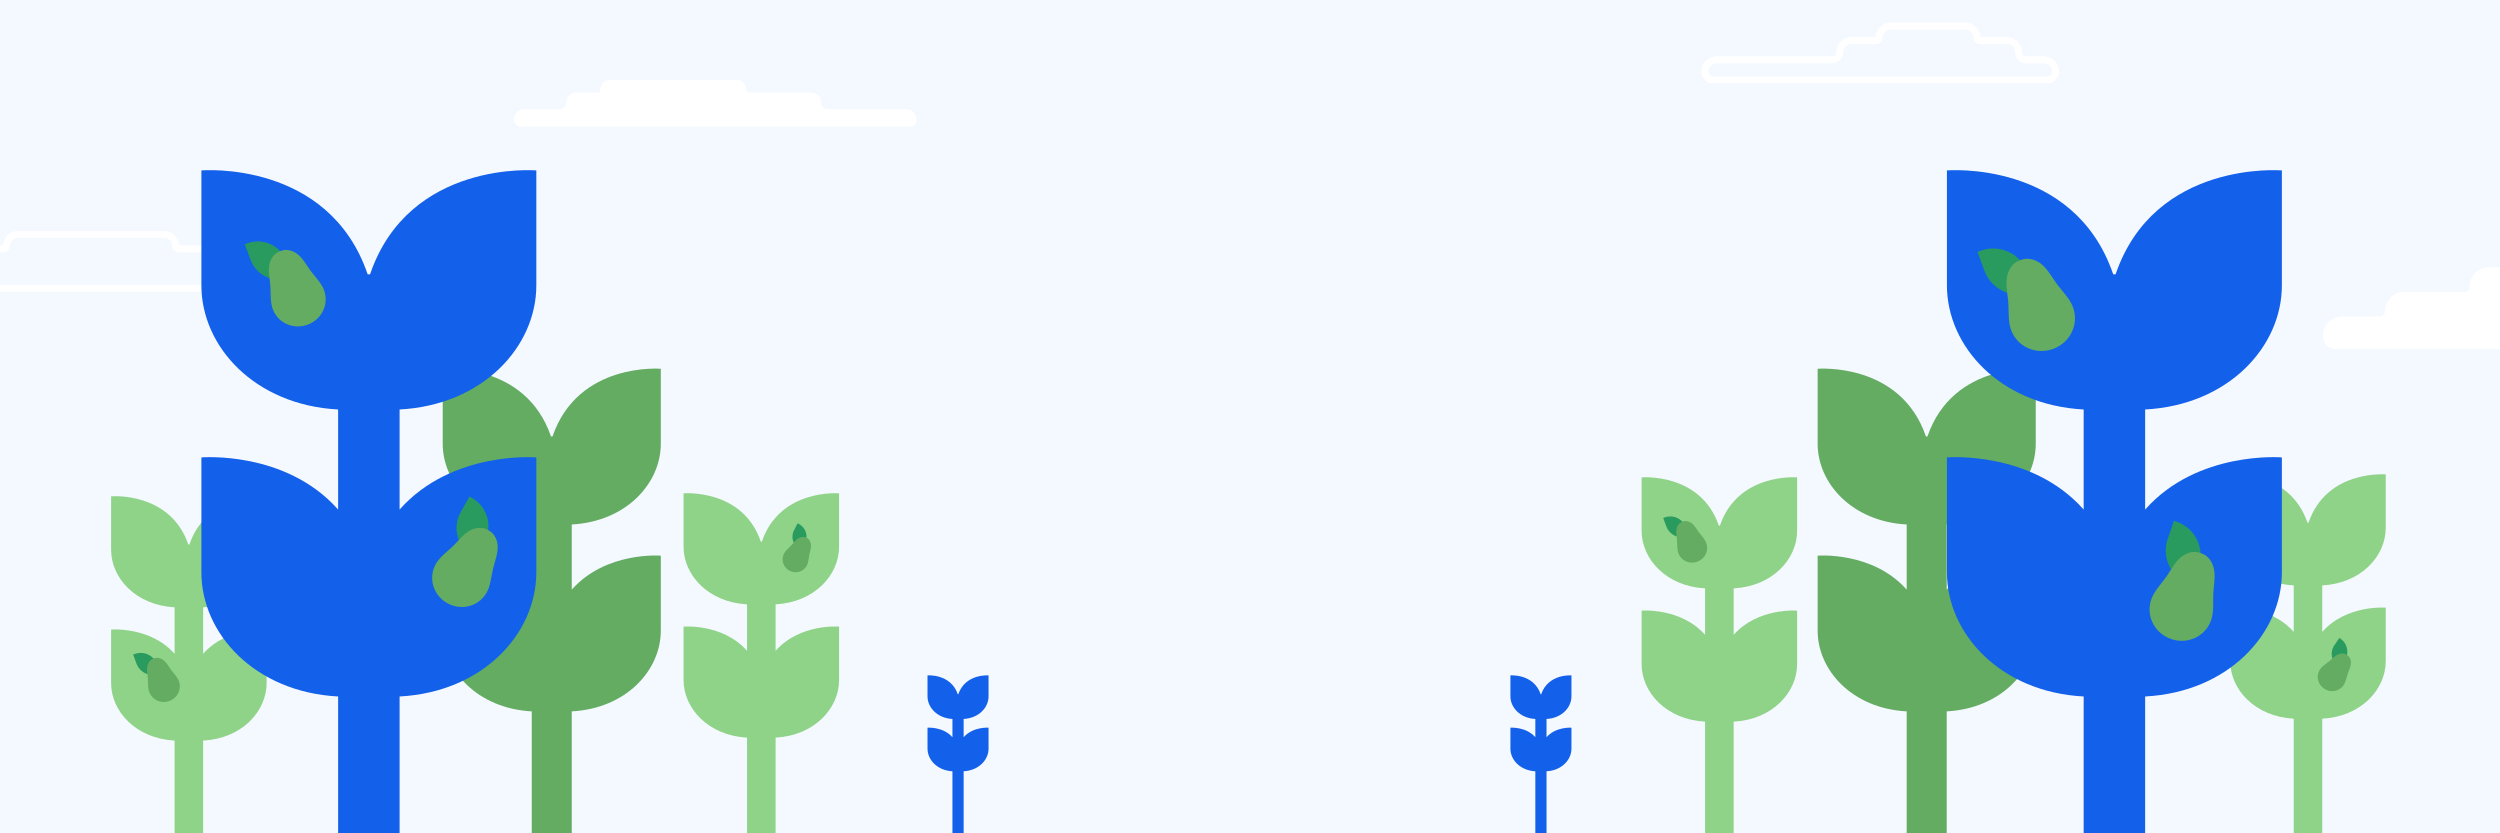 <svg width="1440" height="480" viewBox="0 0 1440 480" fill="none" xmlns="http://www.w3.org/2000/svg">
  <rect x="0" y="0" width="1440" height="480" fill="#333333" stroke="none"/>
  <g clip-path="url(#clip0_155_2655)">
    <rect width="1440" height="480" fill="#F4F8FF"/>
    <path d="M522.16 62.931H476.685C474.693 62.931 473.075 61.279 473.075 59.245C473.075 55.953 470.462 53.284 467.24 53.284H431.153C430.439 53.284 429.857 52.693 429.857 51.961C429.857 48.669 427.243 46 424.021 46H351.559C348.337 46 345.724 48.669 345.724 51.961C345.724 52.689 345.146 53.284 344.428 53.284H331.983C328.761 53.284 326.147 55.953 326.147 59.245C326.147 61.279 324.53 62.931 322.538 62.931H301.836C298.613 62.931 296 65.6 296 68.892C296 71.161 297.8 73 300.022 73H523.978C526.2 73 528 71.161 528 68.892C528 65.6 525.387 62.931 522.164 62.931H522.16Z" fill="white"/>
    <path d="M208.234 154.439H155.506C153.196 154.439 151.321 152.542 151.321 150.207C151.321 146.428 148.291 143.363 144.555 143.363H102.712C101.885 143.363 101.21 142.685 101.21 141.844C101.21 138.065 98.179 135 94.443 135H10.425C6.689 135 3.659 138.065 3.659 141.844C3.659 142.68 2.988 143.363 2.157 143.363H-12.273C-16.009 143.363 -19.04 146.428 -19.04 150.207C-19.04 152.542 -20.915 154.439 -23.224 154.439H-47.234C-50.97 154.439 -54 157.504 -54 161.283C-54 163.889 -51.913 166 -49.336 166H210.336C212.913 166 215 163.889 215 161.283C215 157.504 211.97 154.439 208.234 154.439Z" stroke="white" stroke-width="4" stroke-linecap="round" stroke-linejoin="round"/>
    <path d="M1177.23 34.439H1166.92C1164.61 34.439 1162.74 32.542 1162.74 30.207C1162.74 26.428 1159.71 23.363 1155.98 23.363H1140.21C1139.38 23.363 1138.7 22.685 1138.7 21.844C1138.7 18.065 1135.68 15 1131.94 15H1089.12C1085.39 15 1082.36 18.065 1082.36 21.844C1082.36 22.68 1081.69 23.363 1080.86 23.363H1066.43C1062.7 23.363 1059.67 26.428 1059.67 30.207C1059.67 32.542 1057.79 34.439 1055.49 34.439H988.763C985.029 34.439 982 37.504 982 41.283C982 43.889 984.086 46 986.662 46H1179.34C1181.91 46 1184 43.889 1184 41.283C1184 37.504 1180.97 34.439 1177.24 34.439H1177.23Z" stroke="white" stroke-width="4" stroke-linecap="round" stroke-linejoin="round"/>
    <path d="M1521.84 179.125C1521.84 174.161 1517.86 170.138 1512.93 170.138H1492.24C1489.42 170.138 1487.13 167.834 1487.13 164.986C1487.13 160.023 1483.14 156 1478.22 156H1433.46C1428.54 156 1424.55 160.023 1424.55 164.986C1424.55 167.83 1422.26 170.138 1419.44 170.138H1384.69C1379.77 170.138 1375.78 174.161 1375.78 179.125C1375.78 181.968 1373.49 184.276 1370.67 184.276H1348.91C1343.99 184.276 1340 188.299 1340 193.263V193.848C1340 196.692 1342.28 199 1345.11 199H1544.89C1547.71 199 1550 196.696 1550 193.848V193.263C1550 188.299 1546.01 184.276 1541.09 184.276H1526.95C1524.13 184.276 1521.84 181.972 1521.84 179.125Z" fill="white" stroke="white" stroke-width="4" stroke-linecap="round" stroke-linejoin="round"/>
    <path d="M890.8 480.006V444.256C899.567 443.788 905.153 437.642 905.153 431.227V419.156C905.153 419.156 896.306 418.415 890.8 424.63V414.127C899.567 413.66 905.153 407.513 905.153 401.099V389.028C905.153 389.028 891.809 387.905 887.699 399.935H887.454C883.344 387.905 870 389.028 870 389.028V401.099C870 407.513 875.586 413.66 884.353 414.127V424.63C878.847 418.415 870 419.156 870 419.156V431.227C870 437.642 875.586 443.788 884.353 444.256V480.006H890.805H890.8Z" fill="#1360EA"/>
    <path d="M555.052 480.006V444.256C563.819 443.788 569.405 437.642 569.405 431.227V419.156C569.405 419.156 560.559 418.415 555.052 424.63V414.127C563.819 413.66 569.405 407.513 569.405 401.099V389.028C569.405 389.028 556.061 387.905 551.951 399.935H551.706C547.596 387.905 534.252 389.028 534.252 389.028V401.099C534.252 407.513 539.839 413.66 548.605 414.127V424.63C543.099 418.415 534.252 419.156 534.252 419.156V431.227C534.252 437.642 539.839 443.788 548.605 444.256V480.006H555.058H555.052Z" fill="#1360EA"/>
    <path d="M446.745 519.884V424.869C469.083 423.677 483.311 408.025 483.311 391.672V360.922C483.311 360.922 460.773 359.035 446.745 374.869V348.105C469.083 346.913 483.311 331.262 483.311 314.909V284.159C483.311 284.159 449.31 281.291 438.839 311.949H438.206C427.74 281.291 393.733 284.159 393.733 284.159V314.909C393.733 331.256 407.961 346.913 430.3 348.105V374.869C416.272 359.035 393.733 360.922 393.733 360.922V391.672C393.733 408.02 407.961 423.677 430.3 424.869V519.884H446.739H446.745ZM454.776 511.251C443.165 505.47 433.401 524.371 433.401 524.371C433.401 524.371 435.168 525.249 440.286 527.798C447.28 531.282 457.016 528.528 462.289 519.217L463.902 515.978L454.776 511.251Z" fill="#8FD388"/>
    <path d="M461.576 316.872L460.931 316.541C456.878 314.462 455.278 309.498 457.352 305.455L459.426 301.414L460.071 301.745C464.123 303.825 465.724 308.789 463.649 312.832L461.576 316.872Z" fill="#2A9B5F"/>
    <path d="M465.272 324.447C465.592 323.386 465.746 322.288 465.9 321.225C465.995 320.566 466.09 319.884 466.225 319.228C466.322 318.763 466.439 318.285 466.556 317.827C466.842 316.686 467.136 315.505 467.134 314.285C467.13 312.357 466.236 310.65 464.857 309.936C464.674 309.842 464.491 309.748 464.307 309.654C462.923 308.949 461.015 309.219 459.446 310.341C458.454 311.051 457.669 311.979 456.907 312.876C456.599 313.238 456.282 313.614 455.96 313.964C455.506 314.456 455.009 314.932 454.527 315.392C453.753 316.134 452.952 316.904 452.276 317.782C450.961 319.489 450.476 321.664 450.943 323.747C451.427 325.895 452.853 327.716 454.857 328.744C456.861 329.772 459.171 329.868 461.198 329.009C463.168 328.173 464.652 326.511 465.272 324.447Z" fill="#64AC62"/>
    <path d="M117.011 514.182V426.579C139.35 425.387 153.578 409.736 153.578 393.383V362.633C153.578 362.633 131.039 360.746 117.011 376.58V349.815C139.35 348.624 153.578 332.972 153.578 316.619V285.869C153.578 285.869 119.576 283.001 109.105 313.66H108.472C98.007 283.001 64 285.869 64 285.869V316.619C64 332.966 78.228 348.624 100.566 349.815V376.58C86.538 360.746 64 362.633 64 362.633V393.383C64 409.73 78.228 425.387 100.566 426.579V514.182H117.006H117.011Z" fill="#8FD388"/>
    <path d="M92.419 387.861L91.585 388.17C86.353 390.112 80.543 387.451 78.606 382.231L76.67 377.014L77.503 376.705C82.735 374.763 88.545 377.424 90.483 382.644L92.419 387.861Z" fill="#2A9B5F"/>
    <path d="M102.322 390.789C101.628 389.622 100.763 388.573 99.93 387.554C99.413 386.924 98.875 386.274 98.394 385.609C98.053 385.137 97.719 384.635 97.401 384.15C96.607 382.948 95.784 381.706 94.679 380.698C92.933 379.106 90.651 378.501 88.864 379.157C88.628 379.245 88.392 379.332 88.155 379.42C86.373 380.088 85.038 382.036 84.754 384.381C84.574 385.866 84.764 387.344 84.943 388.774C85.016 389.352 85.093 389.95 85.143 390.53C85.212 391.348 85.232 392.19 85.249 393.006C85.278 394.32 85.311 395.681 85.545 397.018C86 399.619 87.565 401.857 89.833 403.158C92.175 404.499 94.999 404.716 97.587 403.756C100.174 402.796 102.173 400.788 103.073 398.245C103.948 395.773 103.674 393.057 102.322 390.789Z" fill="#64AC62"/>
    <path d="M329.335 565.428V409.751C360.669 408.08 380.625 386.122 380.625 363.195V320.072C380.625 320.072 349.018 317.427 329.335 339.635V302.1C360.669 300.429 380.625 278.472 380.625 255.545V212.422C380.625 212.422 332.932 208.402 318.254 251.399H317.371C302.687 208.402 255 212.422 255 212.422V255.545C255 278.472 274.956 300.429 306.284 302.1V339.635C286.607 317.427 255 320.072 255 320.072V363.195C255 386.122 274.956 408.08 306.284 409.751V565.428H329.341H329.335Z" fill="#63AC62"/>
    <path d="M230.165 697.211V401.177C278.28 398.612 308.924 364.897 308.924 329.688V263.467C308.924 263.467 260.381 259.401 230.165 293.504V235.864C278.28 233.298 308.924 199.583 308.924 164.374V98.153C308.924 98.153 235.688 91.978 213.144 158.006H211.782C189.238 91.978 116.002 98.153 116.002 98.153V164.374C116.002 199.583 146.646 233.304 194.756 235.864V293.504C164.545 259.401 116.002 263.467 116.002 263.467V329.688C116.002 364.897 146.646 398.617 194.756 401.177V697.211H230.165Z" fill="#1360EA"/>
    <path d="M273.866 321.16L272.437 320.352C263.464 315.274 260.304 303.899 265.37 294.947L270.433 286L271.862 286.809C280.835 291.887 283.995 303.261 278.929 312.213L273.866 321.16Z" fill="#2A9B5F"/>
    <path d="M281.525 338.635C282.345 336.264 282.796 333.794 283.243 331.404C283.519 329.923 283.797 328.389 284.163 326.919C284.424 325.875 284.735 324.805 285.041 323.779C285.792 321.226 286.568 318.583 286.675 315.823C286.845 311.462 284.982 307.518 281.928 305.775C281.522 305.546 281.117 305.317 280.712 305.087C277.645 303.366 273.305 303.799 269.654 306.191C267.343 307.704 265.482 309.732 263.675 311.689C262.945 312.481 262.193 313.301 261.433 314.063C260.36 315.134 259.194 316.165 258.061 317.16C256.24 318.766 254.357 320.433 252.747 322.357C249.615 326.097 248.318 330.971 249.181 335.725C250.077 340.628 253.132 344.877 257.57 347.388C262.007 349.899 267.223 350.331 271.887 348.574C276.421 346.867 279.931 343.245 281.525 338.635Z" fill="#64AC62"/>
    <path d="M168.276 159.48L166.833 160.016C157.771 163.379 147.708 158.77 144.353 149.729L141 140.694L142.443 140.158C151.505 136.795 161.567 141.404 164.923 150.445L168.276 159.48Z" fill="#2A9B5F"/>
    <path d="M185.429 164.551C184.225 162.53 182.727 160.714 181.284 158.949C180.39 157.857 179.458 156.731 178.625 155.58C178.035 154.762 177.456 153.893 176.905 153.054C175.53 150.972 174.104 148.819 172.191 147.074C169.168 144.317 165.215 143.269 162.12 144.405C161.711 144.557 161.302 144.709 160.892 144.861C157.806 146.019 155.493 149.391 155.001 153.454C154.689 156.025 155.018 158.584 155.329 161.061C155.456 162.063 155.589 163.098 155.675 164.103C155.795 165.519 155.829 166.978 155.858 168.391C155.909 170.667 155.965 173.024 156.371 175.34C157.159 179.845 159.869 183.72 163.798 185.975C167.854 188.295 172.746 188.673 177.227 187.01C181.708 185.347 185.17 181.869 186.729 177.465C188.244 173.184 187.77 168.479 185.429 164.551Z" fill="#64AC62"/>
    <path d="M1337.62 508.98V413.965C1359.96 412.773 1374.19 397.122 1374.19 380.769V350.019C1374.19 350.019 1351.65 348.131 1337.62 363.965V337.201C1359.96 336.009 1374.19 320.358 1374.19 304.005V273.255C1374.19 273.255 1340.19 270.387 1329.72 301.046H1329.09C1318.62 270.387 1284.61 273.255 1284.61 273.255V304.005C1284.61 320.352 1298.84 336.009 1321.18 337.201V363.965C1307.15 348.131 1284.61 350.019 1284.61 350.019V380.769C1284.61 397.116 1298.84 412.773 1321.18 413.965V508.98H1337.62H1337.62Z" fill="#8FD388"/>
    <path d="M1347.64 384.619L1346.98 384.166C1342.86 381.321 1341.82 375.677 1344.65 371.56L1347.49 367.445L1348.15 367.898C1352.27 370.743 1353.32 376.387 1350.48 380.504L1347.64 384.619Z" fill="#2A9B5F"/>
    <path d="M1350.6 393.411C1351.1 392.298 1351.42 391.121 1351.74 389.983C1351.94 389.278 1352.14 388.547 1352.38 387.851C1352.55 387.356 1352.75 386.851 1352.94 386.368C1353.41 385.164 1353.9 383.918 1354.07 382.586C1354.34 380.481 1353.61 378.491 1352.21 377.516C1352.02 377.387 1351.83 377.259 1351.65 377.13C1350.24 376.165 1348.12 376.188 1346.24 377.189C1345.06 377.822 1344.07 378.725 1343.11 379.594C1342.73 379.947 1342.33 380.312 1341.92 380.648C1341.36 381.12 1340.75 381.569 1340.16 382.003C1339.21 382.702 1338.22 383.428 1337.36 384.29C1335.68 385.967 1334.85 388.272 1335.06 390.611C1335.28 393.024 1336.58 395.213 1338.62 396.62C1340.66 398.027 1343.17 398.46 1345.5 397.81C1347.77 397.178 1349.63 395.575 1350.6 393.411Z" fill="#64AC62"/>
    <path d="M998.576 507.269V415.675C1020.91 414.483 1035.14 398.832 1035.14 382.479V351.729C1035.14 351.729 1012.6 349.842 998.576 365.676V338.911C1020.91 337.719 1035.14 322.068 1035.14 305.715V274.965C1035.14 274.965 1001.14 272.097 990.67 302.756H990.037C979.572 272.097 945.565 274.965 945.565 274.965V305.715C945.565 322.062 959.792 337.719 982.131 338.911V365.676C968.103 349.842 945.565 351.729 945.565 351.729V382.479C945.565 398.826 959.792 414.483 982.131 415.675V507.269H998.57H998.576Z" fill="#8FD388"/>
    <path d="M972.817 308.558L972.033 308.849C967.11 310.676 961.644 308.172 959.822 303.261L958 298.353L958.784 298.062C963.707 296.235 969.173 298.738 970.995 303.649L972.817 308.558Z" fill="#2A9B5F"/>
    <path d="M982.135 311.312C981.481 310.214 980.668 309.228 979.884 308.269C979.398 307.676 978.892 307.064 978.439 306.439C978.119 305.995 977.804 305.522 977.505 305.067C976.758 303.936 975.983 302.766 974.944 301.818C973.301 300.32 971.154 299.751 969.473 300.369C969.251 300.451 969.028 300.534 968.806 300.616C967.129 301.245 965.873 303.077 965.606 305.284C965.436 306.68 965.615 308.071 965.784 309.417C965.853 309.961 965.925 310.523 965.972 311.069C966.037 311.838 966.056 312.631 966.071 313.399C966.099 314.635 966.13 315.915 966.35 317.173C966.778 319.62 968.25 321.725 970.385 322.95C972.588 324.211 975.245 324.416 977.68 323.513C980.114 322.609 981.994 320.72 982.841 318.327C983.665 316.002 983.407 313.446 982.135 311.312Z" fill="#64AC62"/>
    <path d="M1121.3 565.428V409.751C1152.63 408.08 1172.59 386.122 1172.59 363.195V320.072C1172.59 320.072 1140.98 317.427 1121.3 339.635V302.1C1152.63 300.429 1172.59 278.472 1172.59 255.545V212.422C1172.59 212.422 1124.9 208.402 1110.22 251.399H1109.34C1094.65 208.402 1046.96 212.422 1046.96 212.422V255.545C1046.96 278.472 1066.92 300.429 1098.25 302.1V339.635C1078.57 317.427 1046.96 320.072 1046.96 320.072V363.195C1046.96 386.122 1066.92 408.08 1098.25 409.751V565.428H1121.31H1121.3Z" fill="#63AC62"/>
    <path d="M1235.6 637.342V401.177C1283.71 398.612 1314.36 364.897 1314.36 329.688V263.467C1314.36 263.467 1265.81 259.401 1235.6 293.504V235.864C1283.71 233.298 1314.36 199.583 1314.36 164.374V98.153C1314.36 98.153 1241.12 91.978 1218.58 158.006H1217.21C1194.67 91.978 1121.43 98.153 1121.43 98.153V164.374C1121.43 199.583 1152.08 233.304 1200.19 235.864V293.504C1169.98 259.401 1121.43 263.467 1121.43 263.467V329.688C1121.43 364.897 1152.08 398.617 1200.19 401.177V637.342H1235.6Z" fill="#1360EA"/>
    <path d="M1171.89 167.753L1170.15 168.399C1159.22 172.454 1147.09 166.897 1143.04 155.996L1139 145.101L1140.74 144.455C1151.67 140.4 1163.8 145.957 1167.85 156.858L1171.89 167.753Z" fill="#2A9B5F"/>
    <path d="M1192.57 173.867C1191.12 171.431 1189.32 169.241 1187.58 167.113C1186.5 165.796 1185.37 164.438 1184.37 163.051C1183.66 162.064 1182.96 161.016 1182.3 160.004C1180.64 157.494 1178.92 154.898 1176.61 152.794C1172.97 149.469 1168.2 148.205 1164.47 149.576C1163.97 149.759 1163.48 149.942 1162.99 150.125C1159.26 151.521 1156.48 155.588 1155.88 160.487C1155.51 163.587 1155.9 166.673 1156.28 169.66C1156.43 170.868 1156.59 172.116 1156.7 173.328C1156.84 175.035 1156.88 176.794 1156.92 178.499C1156.98 181.243 1157.05 184.085 1157.53 186.878C1158.49 192.31 1161.75 196.983 1166.49 199.701C1171.38 202.5 1177.28 202.955 1182.68 200.949C1188.09 198.944 1192.26 194.751 1194.14 189.44C1195.97 184.277 1195.4 178.604 1192.57 173.867Z" fill="#64AC62"/>
    <path d="M1262.78 336.869L1261.09 336.287C1250.51 332.631 1244.9 321.107 1248.55 310.55L1252.19 300L1253.88 300.582C1264.46 304.238 1270.07 315.763 1266.42 326.319L1262.78 336.869Z" fill="#2A9B5F"/>
    <path d="M1274.4 354.022C1274.81 351.329 1274.8 348.603 1274.81 345.962C1274.81 344.327 1274.81 342.634 1274.91 340.992C1274.98 339.826 1275.1 338.622 1275.23 337.467C1275.53 334.592 1275.83 331.618 1275.41 328.649C1274.73 323.958 1271.96 320.113 1268.36 318.854C1267.88 318.689 1267.4 318.524 1266.92 318.359C1263.31 317.124 1258.76 318.441 1255.33 321.714C1253.16 323.785 1251.58 326.317 1250.03 328.762C1249.41 329.751 1248.77 330.775 1248.1 331.738C1247.17 333.093 1246.13 334.423 1245.11 335.709C1243.49 337.783 1241.8 339.933 1240.46 342.304C1237.85 346.914 1237.43 352.374 1239.29 357.281C1241.21 362.34 1245.31 366.276 1250.54 368.084C1255.77 369.892 1261.43 369.327 1266.06 366.533C1270.57 363.817 1273.6 359.259 1274.4 354.022Z" fill="#64AC62"/>
  </g>
  <defs>
    <clipPath id="clip0_155_2655">
      <rect width="1440" height="480" fill="white"/>
    </clipPath>
  </defs>
</svg>
